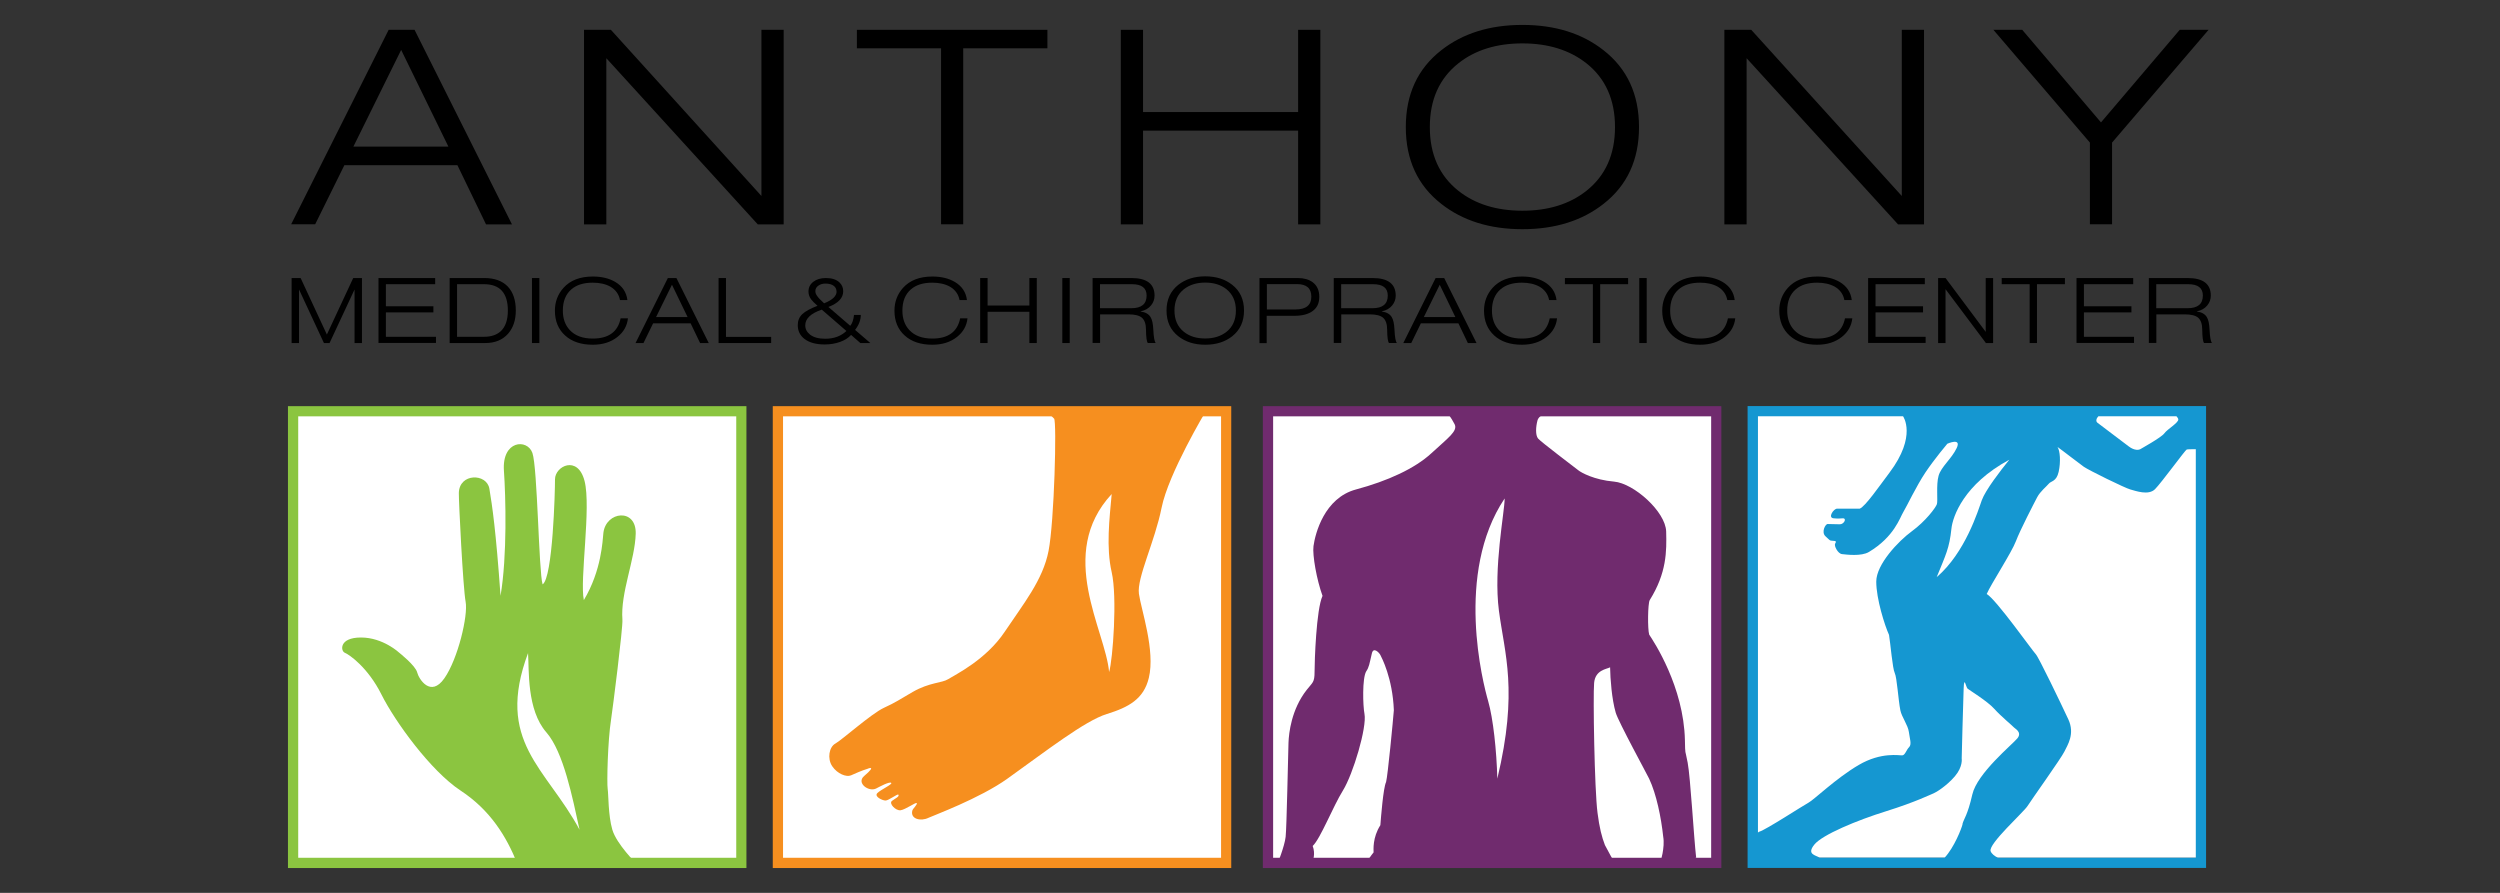 <?xml version="1.0" encoding="UTF-8"?>
<svg id="Layer_1" data-name="Layer 1" xmlns="http://www.w3.org/2000/svg" viewBox="0 0 280 100">
  <rect x="0" y="0" width="280" height="100" fill="#333333" stroke="none"/>
  <defs>
    <style>
      .cls-1 {
        fill: #f68f1f;
      }

      .cls-2 {
        fill: #fff;
      }

      .cls-3 {
        fill: #8bc540;
      }

      .cls-4 {
        fill: #702b6e;
      }

      .cls-5 {
        fill: #1597d1;
      }
    </style>
  </defs>
  <rect class="cls-2" x="196.54" y="46.06" width="50.01" height="50.01"/>
  <g>
    <rect class="cls-2" x="32.83" y="46.06" width="50.2" height="50.58"/>
    <path class="cls-3" d="m82.46,46.63v49.44h-49.06v-49.44h49.06m1.14-1.14h-51.35v51.73h51.35v-51.73h0Z"/>
  </g>
  <g>
    <rect class="cls-2" x="142.02" y="46.06" width="50.2" height="50.58"/>
    <path class="cls-4" d="m191.65,46.63v49.44h-49.06v-49.44h49.06m1.14-1.14h-51.35v51.73h51.35v-51.73h0Z"/>
  </g>
  <g>
    <rect class="cls-2" x="87.13" y="46.06" width="50.2" height="50.58"/>
    <path class="cls-1" d="m136.76,46.63v49.44h-49.06v-49.44h49.06m1.14-1.14h-51.35v51.73h51.35v-51.73h0Z"/>
  </g>
  <path class="cls-3" d="m57.94,96.73c-1.22-3.05-3.03-6-6.36-8.19s-7.34-7.72-8.86-10.76-3.62-4.48-4.1-4.67-.67-1.71,1.81-1.71,4.29,1.71,4.29,1.71c0,0,1.81,1.43,2,2.19s1.52,2.86,3.05.67,2.67-7.05,2.38-8.57-.78-11.33-.76-12.19c.05-2.24,3.12-2.22,3.42-.48.32,1.91.73,4.67,1.25,12,.76-4.48.58-11.15.38-14-.24-3.43,2.62-3.62,3.19-2s.71,13.29,1.14,14.72c1.14-.71,1.4-10.5,1.39-11.77,0-1.47,2.55-2.76,3.31.19s-.56,11.06-.08,13.34c2-3.33,2.1-6.72,2.19-7.53.29-2.43,3.7-2.81,3.62.1s-1.72,6.62-1.49,9.62c.07.88-1.09,10.01-1.27,11.19-.38,2.43-.48,7.1-.38,7.76s.05,2.95.52,4.57,2.7,3.81,2.7,3.81h-13.34Z"/>
  <path class="cls-2" d="m59.14,73.11c.13,1.91-.16,6.38,2.05,8.91,1.93,2.21,2.93,7.32,3.72,10.91-3.73-6.95-9.49-9.83-5.76-19.81Z"/>
  <path class="cls-1" d="m117.65,46.06c2.41,0,17.4,0,17.4,0,0,0-4.19,6.99-4.95,10.8-.76,3.81-2.79,7.87-2.54,9.65s1.85,6.34,1.11,9.41c-.57,2.37-2.25,3.29-4.71,4.05s-6.83,4.17-11.13,7.24c-3.1,2.22-8.36,4.15-8.83,4.38-.86.43-2.06.15-1.82-.8.06-.24.61-.69.49-.85-.13-.09-1.27.74-1.81.81s-1.34-.76-.96-1.05.86-.47.72-.7c-.1-.12-1.09.66-1.44.66s-1.3-.44-.92-.83,1.71-.98,1.56-1.14c-.15-.21-1.36.45-1.71.63-.82.4-2.24-.63-1.32-1.41,1.6-1.36.2-.74.45-.83-.84.26-1.42.54-1.93.76s-1.52-.16-2.1-1.02-.35-2.16.35-2.54,4.06-3.37,5.43-4,1.72-.91,3.23-1.78c1.9-1.09,3.27-.99,3.97-1.43.79-.5,4.23-2.16,6.33-5.3,2.1-3.14,4.29-5.81,4.92-9.08.64-3.27.93-14.47.62-14.8-.57-.62-.97-.83-.97-.83h.57Z"/>
  <path class="cls-4" d="m148.13,66.76c-.67-1.85-1.15-4.59-1.02-5.59.19-1.4,1.21-5.4,4.76-6.35s6.6-2.35,8.45-4.06,2.98-2.48,2.6-3.24-.95-1.46-.95-1.46h11.75s-1.33.32-1.52,1.02-.25,1.65.06,2.03,4.19,3.3,4.51,3.56,1.78,1.08,4,1.27,5.78,3.37,5.84,5.59.06,4.64-1.84,7.68c-.22.38-.25,3.24-.06,3.87.51.76,3.87,5.84,4,11.82.04,1.78,0,.88.31,2.53s.68,8.26.95,10.64c-1.02.22-4,.48-4,.48,0,0,.52-1.64.31-2.83-.23-2.17-.76-4.77-1.58-6.51-.19-.41-3.46-6.41-3.74-7.39-.44-1.51-.61-3.8-.63-5.08-.4.21-1.66.29-1.79,1.75s.04,11.91.38,14.54c.21,1.67.48,2.71.83,3.62.25.51,1.08,1.97,1.08,1.97h-2.29l-25.72.25s.89-1.27,1.02-1.4c0-.32-.13-1.65.76-3.05.06-.76.32-4.19.64-4.83.19-.7.79-7.01.87-8.05-.14-3.62-1.38-5.92-1.51-6.18s-.77-.94-.95-.19c-.29,1.23-.31,1.54-.64,2.03-.45.76-.37,3.84-.19,4.76.29,1.48-1.27,6.73-2.41,8.57s-2.52,5.4-3.39,6.22c.34.89,0,1.71,0,1.71l-3.98.38s.83-2.03.95-3.11.27-9.11.32-10.54c.04-1.09.32-3.72,2.03-5.91.68-.87.89-.83.89-2.03s.19-6.99.89-8.51Z"/>
  <path class="cls-2" d="m168.52,55.84c0,1.52-1.27,7.75-.64,12.57s2.18,8.95-.18,18.8c-.08-3.11-.46-6.73-1.03-8.7s-3.75-14.29,1.84-22.67Z"/>
  <path class="cls-5" d="m245.93,45.48h-50.2v51.73h51.35v-51.73h-1.14Zm-1.96,1.49c.03.38-1.21,1.08-1.56,1.56-.35.48-2.6,1.71-2.7,1.78-.1.06-.6.22-1.3-.32-.7-.54-3.14-2.38-3.49-2.64-.22-.16-.14-.49.1-.73h8.74c.11.12.2.24.21.35Zm-24.16,45.34c-.13.51-.93,2.58-2.01,3.75h-14c-.44-.29-1.49-.35-.6-1.46.89-1.11,4.79-2.73,8.07-3.75,3.27-1.02,5.05-1.91,5.3-2s1.46-.83,2.38-1.91c.92-1.08.76-2,.76-2,0,0,.16-6.45.22-7.87.06-1.43.25-.1.44.06.19.16,2.22,1.4,2.98,2.25s2.16,2,2.22,2.1c.06.1.95.51.38,1.21-.57.7-4.51,3.91-5.05,6.29-.54,2.38-.95,2.7-1.11,3.33Zm-6.67-45.69s1.59,2.19-1.52,6.32c-1.14,1.51-2.7,3.78-3.33,4.03h-2.54c-.38,0-1.08,1.02-.38,1.08.7.06.53.01,1.02,0,.49-.01.14.67-.32.67s-1.1-.02-1.37-.03c-.26-.01-.74.92-.25,1.37.49.44.44.5.84.51s.37.1.24.33.31,1.11.77,1.16c.46.05,2.16.28,3.02-.24,2.84-1.7,3.47-3.85,3.85-4.47s1.44-2.88,2.48-4.44c1.05-1.56,2.45-3.21,2.45-3.21,0,0,1.62-.73,1.05.48-.57,1.21-1.75,2.1-2.03,3.11-.29,1.02-.06,2.79-.19,3.18s-1.27,1.91-2.79,3.02c-1.52,1.11-4,3.72-4,5.65s.95,4.92,1.43,5.97c.16.95.39,3.76.64,4.27s.39,2.97.63,4.18c.14.72.86,1.68.95,2.41s.35,1.4.03,1.71c-.32.32-.44.89-.76.92-.32.03-2.35-.41-4.89,1.08-2.54,1.49-5.02,3.91-5.62,4.22-.6.32-4.79,3.05-5.49,3.24-.06.02-.12.06-.17.11v-46.63h16.26Zm10.61,49.44c-.36-.18-.69-.43-.8-.73-.29-.79,3.68-4.35,4.13-5.05.44-.7,3.78-5.37,4.13-6.1.35-.73,1.21-1.97.44-3.62s-3.33-6.99-3.65-7.3-4.48-6.19-5.49-6.73c.48-1.11,2.79-4.64,3.27-5.91.48-1.27,2.03-4.25,2.38-4.92.35-.67,1.05-1.21,1.3-1.52.25-.32.86-.22,1.11-1.33s.16-2.38-.13-2.79c.51.35,2.41,1.84,2.95,2.22s4.6,2.38,5.21,2.54c.6.16,2.03.7,2.76-.03.73-.73,3.4-4.41,3.56-4.45.16-.03.97-.03,1.01-.03v45.76h-22.18Z"/>
  <path class="cls-2" d="m225.04,51.49c-.95,1.17-2.67,3.4-3.08,4.54s-1.84,5.87-5.05,8.61c1.02-2.51,1.42-3.23,1.65-5.43.14-1.36,1.4-4.99,6.48-7.72Z"/>
  <path class="cls-2" d="m124.51,55.33c-.25,2.79-.64,5.97,0,8.76.64,2.79.13,9.78-.29,11.18-.41-4.7-5.94-13.21.29-19.94Z"/>
  <g>
    <path d="m42.39,38.42v-7.28h6.35v.69h-5.52v2.47h5.32v.69h-5.32v2.73h5.61v.69h-6.43Z"/>
    <path d="m50.36,38.42v-7.28h3.88c1.15,0,2.02.32,2.63.95.6.64.9,1.53.9,2.69,0,1.07-.29,1.93-.86,2.59-.62.7-1.47,1.05-2.55,1.05h-4Zm.83-6.59v5.89h3.02c.8,0,1.42-.21,1.88-.63.53-.5.79-1.27.79-2.31,0-1.96-.89-2.95-2.67-2.95h-3.02Z"/>
    <path d="m59.58,38.42v-7.28h.83v7.28h-.83Z"/>
    <polygon points="39.71 31.14 39.56 31.14 36.61 37.47 33.67 31.14 33.49 31.14 32.66 31.14 32.66 38.42 33.35 38.42 33.49 38.42 33.49 32.42 36.28 38.42 36.91 38.42 39.71 32.42 39.71 38.42 39.85 38.42 40.54 38.42 40.54 31.14 39.71 31.14"/>
    <path d="m69.5,35.65h.83c-.09.84-.48,1.54-1.18,2.09-.73.58-1.65.87-2.76.87-1.3,0-2.33-.34-3.09-1.03-.77-.69-1.15-1.62-1.15-2.79,0-.98.32-1.83.95-2.54.77-.86,1.87-1.28,3.3-1.28.98,0,1.81.2,2.5.6.8.47,1.26,1.15,1.37,2.04h-.83c-.12-.65-.48-1.15-1.07-1.5-.54-.3-1.2-.45-1.98-.45-1.03,0-1.83.25-2.41.76-.63.55-.94,1.34-.94,2.37,0,.9.26,1.62.77,2.17.59.64,1.45.96,2.58.96,1.77,0,2.81-.75,3.12-2.26Z"/>
    <path d="m78.41,38.42l-1.06-2.21h-4.2l-1.08,2.21h-.89l3.62-7.28h.96l3.62,7.28h-.96Zm-1.4-2.91l-1.75-3.62-1.78,3.62h3.53Z"/>
    <path d="m80.48,38.42v-7.28h.83v6.59h5.06v.69h-5.89Z"/>
    <path d="m96.36,38.42l-1.04-.91c-.29.33-.7.59-1.22.78s-1.1.29-1.73.29c-.98,0-1.73-.21-2.27-.62-.5-.39-.75-.9-.75-1.55,0-.5.17-.91.52-1.24.34-.31.9-.62,1.69-.92-.34-.3-.58-.54-.72-.73-.19-.26-.29-.55-.29-.87,0-.45.18-.81.54-1.09.36-.28.83-.42,1.41-.42.66,0,1.17.16,1.52.49.28.27.42.6.42.99,0,.75-.55,1.34-1.66,1.76l2.45,2.11c.22-.26.36-.67.42-1.22h.76c0,.56-.21,1.12-.64,1.68l1.71,1.47h-1.13Zm-1.56-1.35l-2.76-2.39c-1.24.42-1.85,1.01-1.85,1.76,0,.41.18.76.54,1.04.4.31.97.46,1.7.46.97,0,1.76-.29,2.38-.88Zm-1.11-4.42c0-.26-.1-.47-.29-.62-.22-.18-.54-.27-.96-.27-.3,0-.56.08-.78.23s-.34.36-.34.61c0,.17.05.33.16.49.13.22.41.51.82.88.93-.37,1.4-.81,1.4-1.33Z"/>
    <path d="m107.53,35.65h.83c-.09.84-.48,1.54-1.18,2.09-.73.58-1.65.87-2.76.87-1.3,0-2.33-.34-3.09-1.03-.77-.69-1.15-1.62-1.15-2.79,0-.98.32-1.83.95-2.54.77-.86,1.87-1.28,3.3-1.28.98,0,1.81.2,2.5.6.8.47,1.26,1.15,1.37,2.04h-.83c-.12-.65-.48-1.15-1.07-1.5-.54-.3-1.2-.45-1.98-.45-1.03,0-1.83.25-2.41.76-.63.55-.94,1.34-.94,2.37,0,.9.26,1.62.77,2.17.59.64,1.45.96,2.58.96,1.77,0,2.81-.75,3.12-2.26Z"/>
    <path d="m118.98,38.42v-7.28h.83v7.28h-.83Z"/>
    <polygon points="116.03 31.14 115.34 31.14 115.29 31.14 115.29 34.22 110.61 34.22 110.61 31.14 110.56 31.14 109.87 31.14 109.78 31.14 109.78 38.42 109.87 38.42 110.56 38.42 110.61 38.42 110.61 34.92 115.29 34.92 115.29 38.42 115.34 38.42 116.03 38.42 116.12 38.42 116.12 31.14 116.03 31.14"/>
    <path d="m122.37,38.42v-7.28h4.35c1.73,0,2.59.66,2.59,1.97,0,.41-.13.77-.39,1.09-.28.35-.67.57-1.17.67v.02c.53.07.9.28,1.11.62.18.29.28.75.31,1.4.04.88.14,1.39.28,1.51h-.89c-.13-.14-.2-.63-.21-1.49,0-.64-.16-1.08-.45-1.34-.29-.25-.79-.38-1.48-.38h-3.21v3.2h-.83Zm.83-6.59v2.69h3.5c1.15,0,1.72-.47,1.72-1.42,0-.85-.55-1.27-1.64-1.27h-3.58Z"/>
    <path d="m130.65,34.78c0-1.22.44-2.18,1.32-2.88.8-.63,1.8-.95,3.02-.95s2.22.32,3.02.95c.88.69,1.32,1.65,1.32,2.88s-.44,2.18-1.32,2.88c-.8.63-1.8.95-3.02.95s-2.22-.32-3.02-.95c-.88-.69-1.32-1.65-1.32-2.88Zm.89,0c0,1.03.35,1.82,1.06,2.39.63.5,1.42.74,2.38.74s1.75-.25,2.38-.74c.71-.56,1.06-1.36,1.06-2.39s-.35-1.82-1.06-2.39c-.63-.5-1.42-.74-2.38-.74s-1.75.25-2.38.74c-.71.56-1.06,1.36-1.06,2.39Z"/>
    <path d="m141.06,38.42v-7.28h4.3c.68,0,1.24.16,1.66.47.49.37.74.91.74,1.63s-.24,1.21-.72,1.58c-.48.36-1.16.55-2.06.55h-3.11v3.06h-.83Zm.83-6.59v2.83h3.19c1.19,0,1.79-.48,1.79-1.43s-.54-1.41-1.62-1.41h-3.36Z"/>
    <path d="m149.38,38.42v-7.28h4.35c1.73,0,2.59.66,2.59,1.97,0,.41-.13.77-.39,1.09-.28.35-.67.57-1.17.67v.02c.53.07.9.28,1.11.62.18.29.28.75.31,1.4.04.88.14,1.39.28,1.51h-.89c-.13-.14-.2-.63-.21-1.49,0-.64-.16-1.08-.45-1.34-.29-.25-.79-.38-1.48-.38h-3.21v3.2h-.83Zm.83-6.59v2.69h3.5c1.15,0,1.72-.47,1.72-1.42,0-.85-.55-1.27-1.64-1.27h-3.58Z"/>
    <path d="m164.4,38.42l-1.06-2.21h-4.2l-1.08,2.21h-.89l3.62-7.28h.96l3.62,7.28h-.96Zm-1.4-2.91l-1.75-3.62-1.78,3.62h3.53Z"/>
    <path d="m173.56,35.65h.83c-.09.84-.48,1.54-1.18,2.09-.73.58-1.65.87-2.76.87-1.3,0-2.33-.34-3.09-1.03s-1.15-1.62-1.15-2.79c0-.98.32-1.83.95-2.54.77-.86,1.87-1.28,3.3-1.28.98,0,1.81.2,2.5.6.8.47,1.26,1.15,1.37,2.04h-.83c-.12-.65-.48-1.15-1.07-1.5-.54-.3-1.2-.45-1.98-.45-1.03,0-1.83.25-2.41.76-.63.55-.94,1.34-.94,2.37,0,.9.26,1.62.77,2.17.59.64,1.45.96,2.58.96,1.77,0,2.81-.75,3.12-2.26Z"/>
    <path d="m178.4,38.42v-6.59h-3.13v-.69h7.08v.69h-3.13v6.59h-.83Z"/>
    <path d="m183.6,38.42v-7.28h.83v7.28h-.83Z"/>
    <path d="m193.52,35.65h.83c-.09.84-.48,1.54-1.18,2.09-.73.58-1.65.87-2.76.87-1.3,0-2.33-.34-3.09-1.03s-1.15-1.62-1.15-2.79c0-.98.32-1.83.95-2.54.77-.86,1.87-1.28,3.3-1.28.98,0,1.81.2,2.5.6.8.47,1.26,1.15,1.37,2.04h-.83c-.12-.65-.48-1.15-1.07-1.5-.54-.3-1.2-.45-1.98-.45-1.03,0-1.83.25-2.41.76-.63.55-.94,1.34-.94,2.37,0,.9.26,1.62.77,2.17.59.64,1.45.96,2.58.96,1.77,0,2.81-.75,3.12-2.26Z"/>
    <path d="m206.63,35.65h.83c-.09.84-.48,1.54-1.18,2.09-.73.58-1.65.87-2.76.87-1.3,0-2.33-.34-3.09-1.03s-1.15-1.62-1.15-2.79c0-.98.32-1.83.95-2.54.77-.86,1.87-1.28,3.3-1.28.98,0,1.81.2,2.5.6.8.47,1.26,1.15,1.37,2.04h-.83c-.12-.65-.48-1.15-1.07-1.5-.54-.3-1.2-.45-1.98-.45-1.03,0-1.83.25-2.41.76-.63.55-.94,1.34-.94,2.37,0,.9.26,1.62.77,2.17.59.64,1.45.96,2.58.96,1.77,0,2.81-.75,3.12-2.26Z"/>
    <path d="m209.23,38.42v-7.28h6.35v.69h-5.52v2.47h5.32v.69h-5.32v2.73h5.61v.69h-6.43Z"/>
    <polygon points="222.54 31.14 222.4 31.14 222.4 37.17 217.9 31.14 217.9 31.14 217.07 31.14 217.07 38.42 217.76 38.42 217.9 38.42 217.9 32.39 222.4 38.39 222.4 38.42 222.43 38.42 223.23 38.42 223.23 31.14 222.54 31.14"/>
    <path d="m227.32,38.42v-6.59h-3.13v-.69h7.08v.69h-3.13v6.59h-.83Z"/>
    <path d="m232.57,38.42v-7.28h6.35v.69h-5.52v2.47h5.32v.69h-5.32v2.73h5.61v.69h-6.43Z"/>
    <path d="m240.67,38.42v-7.28h4.35c1.73,0,2.59.66,2.59,1.97,0,.41-.13.77-.39,1.09-.28.35-.67.57-1.17.67v.02c.53.07.9.28,1.11.62.18.29.28.75.31,1.4.04.88.14,1.39.28,1.51h-.89c-.13-.14-.2-.63-.21-1.49,0-.64-.16-1.08-.45-1.34-.29-.25-.79-.38-1.48-.38h-3.21v3.2h-.83Zm.83-6.59v2.69h3.5c1.15,0,1.72-.47,1.72-1.42,0-.85-.55-1.27-1.64-1.27h-3.58Z"/>
    <g>
      <path d="m54.43,25.12l-3.2-6.62h-12.66l-3.27,6.62h-2.69L43.53,3.34h2.9l10.91,21.79h-2.9Zm-4.21-8.7l-5.29-10.83-5.35,10.83h10.64Z"/>
      <path d="m65.41,25.12V3.34h3.01l16.86,18.61V3.34h2.49v21.79h-2.9l-16.96-18.61v18.61h-2.49Z"/>
      <path d="m105.4,25.12V5.41h-9.43v-2.07h21.34v2.07h-9.43v19.71h-2.49Z"/>
      <path d="m125.53,25.12V3.34h2.49v9.21h17.37V3.34h2.49v21.79h-2.49v-10.5h-17.37v10.5h-2.49Z"/>
      <path d="m157.45,14.23c0-3.66,1.32-6.53,3.97-8.6,2.4-1.89,5.43-2.84,9.09-2.84s6.69.95,9.09,2.84c2.65,2.07,3.97,4.94,3.97,8.6s-1.32,6.53-3.97,8.6c-2.4,1.89-5.43,2.84-9.09,2.84s-6.69-.95-9.09-2.84c-2.65-2.07-3.97-4.94-3.97-8.6Zm2.69,0c0,3.07,1.07,5.45,3.2,7.14,1.88,1.49,4.28,2.23,7.17,2.23s5.29-.74,7.17-2.23c2.13-1.69,3.2-4.07,3.2-7.14s-1.07-5.45-3.2-7.14c-1.88-1.48-4.28-2.23-7.17-2.23s-5.29.74-7.17,2.23c-2.13,1.69-3.2,4.07-3.2,7.14Z"/>
      <path d="m193.13,25.12V3.34h3.01l16.86,18.61V3.34h2.49v21.79h-2.91l-16.96-18.61v18.61h-2.49Z"/>
      <path d="m234.07,25.12v-9.15l-10.81-12.63h3.23l8.82,10.37,8.82-10.37h3.23l-10.81,12.63v9.15h-2.49Z"/>
    </g>
  </g>
</svg>